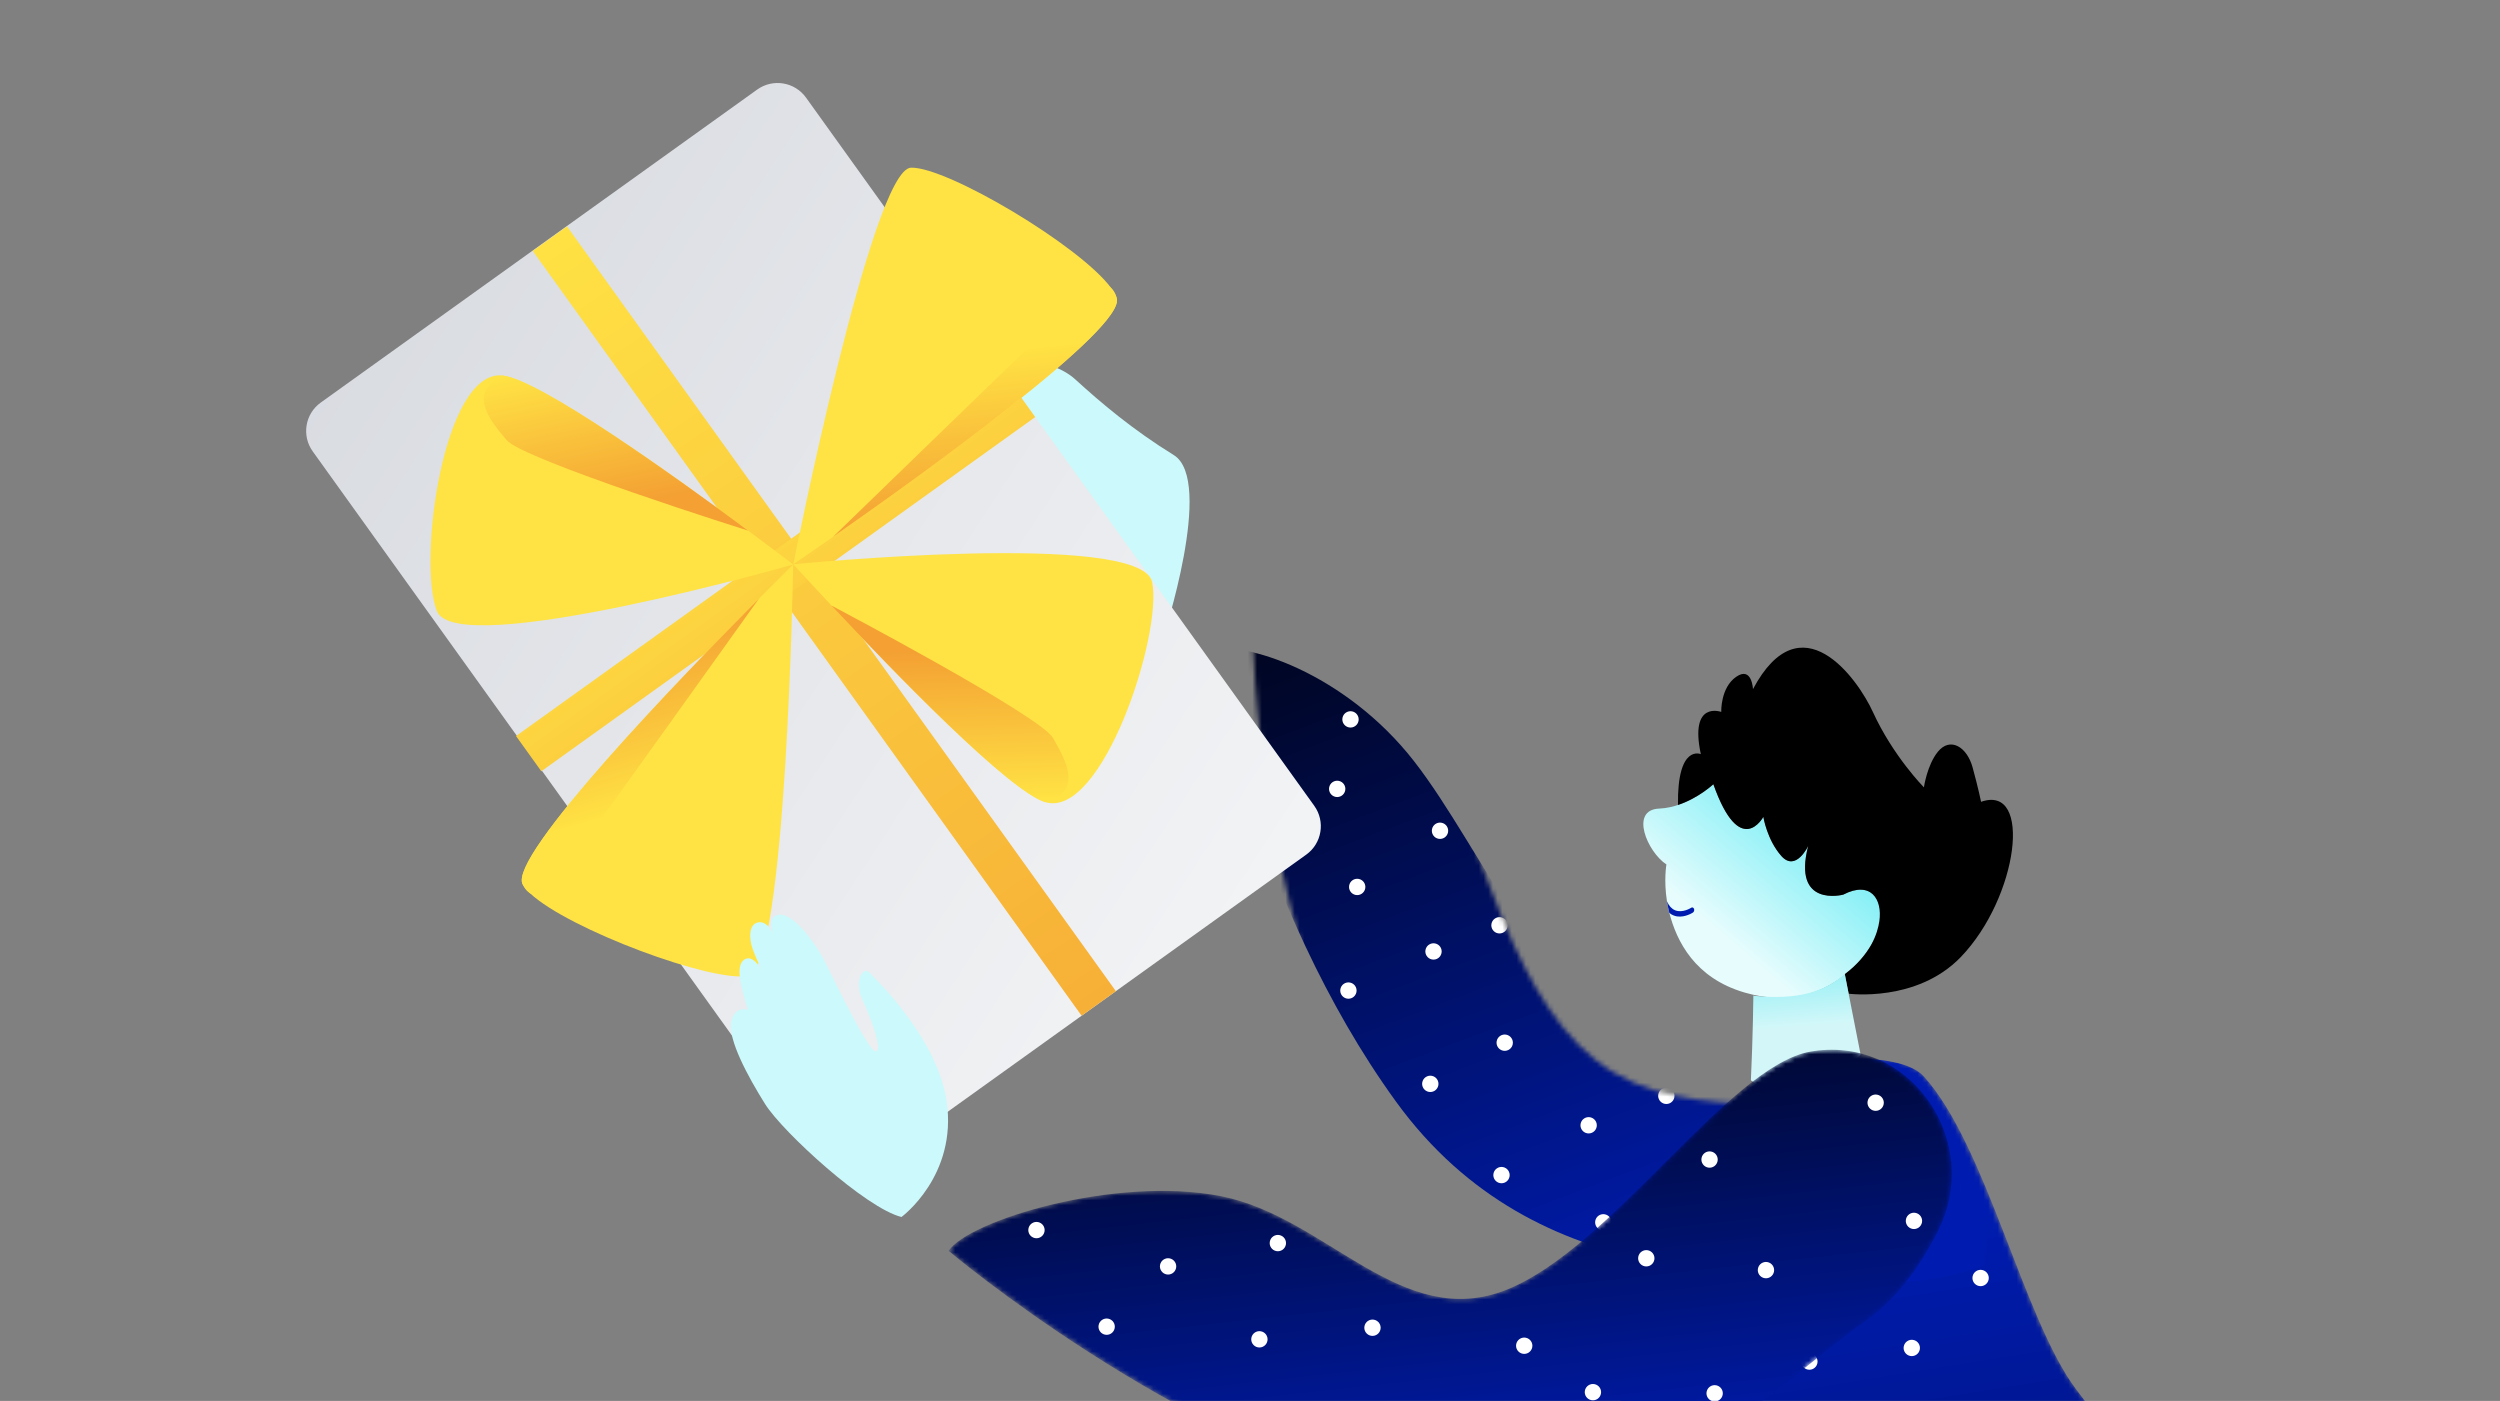 <svg width="530" height="297" viewBox="0 0 530 297" fill="none" xmlns="http://www.w3.org/2000/svg">
<rect x="0" y="0" width="530" height="297" fill="#808080" stroke="none"/>
<g clip-path="url(#clip0_1910_5180)">
<mask id="mask0_1910_5180" style="mask-type:luminance" maskUnits="userSpaceOnUse" x="301" y="223" width="186" height="164">
<path d="M374.609 227.661C380.884 222.892 402.35 221.906 407.643 227.742C420.92 242.395 428.827 279.416 439.974 294.146C459.62 320.118 478.719 344.515 486.825 364.422C486.825 364.422 462.877 345.32 446.205 363.734C422.14 390.304 333.007 401.066 301.044 354.482C301.044 354.482 331.806 334.261 341.855 301.581C349.631 276.3 349.112 247.039 374.611 227.656L374.609 227.661Z" fill="white"/>
</mask>
<g mask="url(#mask0_1910_5180)">
<path d="M374.819 228.126C381.58 224.072 402.56 222.37 407.853 228.207C421.13 242.86 429.037 279.88 440.184 294.611C459.83 320.582 478.929 344.979 487.035 364.887C487.035 364.887 463.088 345.785 446.415 364.199C422.35 390.769 333.217 401.531 301.254 354.947C301.254 354.947 332.016 334.726 342.065 302.046C349.841 276.765 346.574 245.063 374.821 228.121L374.819 228.126Z" fill="url(#paint0_linear_1910_5180)"/>
</g>
<circle cx="419.889" cy="270.936" r="1.731" transform="rotate(10.849 419.889 270.936)" fill="white"/>
<circle cx="405.297" cy="285.765" r="1.731" transform="rotate(10.849 405.297 285.765)" fill="white"/>
<circle cx="414.08" cy="252.197" r="1.731" transform="rotate(10.849 414.08 252.197)" fill="white"/>
<circle cx="383.592" cy="288.655" r="1.731" transform="rotate(10.849 383.592 288.655)" fill="white"/>
<mask id="mask1_1910_5180" style="mask-type:luminance" maskUnits="userSpaceOnUse" x="265" y="125" width="156" height="162">
<path d="M404.144 285.181C425.208 281.133 425.16 257.448 410.308 241.969C409.914 241.56 409.506 241.157 409.08 240.774C395.524 228.39 363.737 240.166 342.131 227.381C320.523 214.59 314.259 178.297 303.645 156.957C293.026 135.615 273.265 124.48 265.368 125.115C265.368 125.115 264.149 179.908 285.482 226.842C306.811 273.774 355.285 277.26 378.206 284.528C386.62 287.194 395.84 286.781 404.149 285.183L404.144 285.181Z" fill="white"/>
</mask>
<g mask="url(#mask1_1910_5180)">
<path d="M423.818 267.017C443.653 258.854 447.5 231.714 429.862 219.51C429.393 219.188 428.914 218.874 428.42 218.583C412.669 209.149 375.252 230.96 351.533 222.731C327.809 214.502 314.44 180.183 299.787 161.386C285.129 142.588 263.546 135.613 255.934 137.808C255.934 137.808 265.655 191.746 295.912 233.489C326.163 275.231 374.36 268.989 398.27 271.545C407.047 272.482 415.999 270.24 423.823 267.018L423.818 267.017Z" fill="url(#paint1_linear_1910_5180)"/>
<circle cx="303.904" cy="201.707" r="1.731" transform="rotate(10.849 303.904 201.707)" fill="white"/>
<circle cx="318.318" cy="249.12" r="1.731" transform="rotate(10.849 318.318 249.12)" fill="white"/>
<circle cx="285.865" cy="210" r="1.731" transform="rotate(10.849 285.865 210)" fill="white"/>
<circle cx="287.725" cy="188.031" r="1.731" transform="rotate(10.849 287.725 188.031)" fill="white"/>
<circle cx="283.484" cy="167.243" r="1.731" transform="rotate(10.849 283.484 167.243)" fill="white"/>
<circle cx="303.224" cy="229.777" r="1.731" transform="rotate(10.849 303.224 229.777)" fill="white"/>
<circle cx="318.998" cy="221.05" r="1.731" transform="rotate(10.849 318.998 221.05)" fill="white"/>
<circle cx="336.792" cy="238.56" r="1.731" transform="rotate(10.849 336.792 238.56)" fill="white"/>
<circle cx="339.9" cy="259.132" r="1.731" transform="rotate(10.849 339.9 259.132)" fill="white"/>
<circle cx="353.264" cy="232.317" r="1.731" transform="rotate(10.849 353.264 232.317)" fill="white"/>
<circle cx="286.307" cy="152.509" r="1.731" transform="rotate(10.849 286.307 152.509)" fill="white"/>
<circle cx="305.283" cy="176.121" r="1.731" transform="rotate(10.849 305.283 176.121)" fill="white"/>
<circle cx="317.892" cy="196.162" r="1.731" transform="rotate(10.849 317.892 196.162)" fill="white"/>
</g>
<path d="M246.54 135.346C246.54 135.346 257.545 101.851 248.834 96.472C240.128 91.093 233.456 85.449 227.943 80.414C222.431 75.379 210.942 75.746 212.169 77.822C221.249 93.207 225.432 97.261 232.89 115.531C234.541 119.575 242.174 135.381 246.54 135.346Z" fill="#CCF9FB"/>
<path d="M353.282 183.253C353.282 183.253 352.688 186.619 353.399 191.096C353.527 191.882 353.687 192.697 353.9 193.532C355.441 199.511 359.281 207.331 369.841 210.415C388.565 215.875 398.183 199.987 398.866 195.329C399.549 190.671 396.567 186.644 390.759 189.666C390.759 189.666 379.914 192.537 383.339 179.336C383.339 179.336 380.734 184.916 377.662 181.49C374.601 178.052 373.828 173.177 373.828 173.177C373.828 173.177 368.907 182.285 363.23 166.256C363.23 166.256 358.04 171.157 351.744 171.422C345.451 171.677 349.205 180.578 353.278 183.263L353.282 183.253Z" fill="url(#paint2_linear_1910_5180)"/>
<path d="M355.726 170.652C360.088 169.209 363.231 166.254 363.231 166.254C368.909 182.282 373.829 173.175 373.829 173.175C373.829 173.175 374.607 178.051 377.664 181.487C380.736 184.913 383.341 179.333 383.341 179.333C379.914 192.538 390.761 189.663 390.761 189.663C396.569 186.641 399.106 190.621 398.418 195.293C398.046 197.825 396.633 202.36 391.097 206.506L391.917 210.665C391.917 210.665 406.338 212.578 415.665 202.918C427.881 190.257 430.967 166.138 419.988 169.984C419.988 169.984 419.388 167.032 418.195 162.7C417.016 158.357 413.457 156.138 410.827 159.373C408.542 162.185 407.869 166.917 407.869 166.917C407.869 166.917 401.342 160.317 397.064 150.963C393.766 143.748 381.767 127.084 371.633 146.09C371.633 146.09 371.413 141.163 368.06 143.491C364.719 145.818 364.903 150.927 364.903 150.927C364.903 150.927 358.127 148.426 360.574 159.877C360.574 159.877 355.55 157.656 355.731 170.654L355.726 170.652Z" fill="black"/>
<path d="M371.19 229.023C371.19 229.023 381.619 237.982 394.45 223.585L391.097 206.504C386.774 210.27 380.967 212.049 371.986 211.118L371.713 211.037C371.713 211.037 371.629 219.717 371.189 229.028L371.19 229.023Z" fill="url(#paint3_linear_1910_5180)"/>
<path d="M353.398 191.095C353.526 191.882 353.686 192.697 353.899 193.532C354.165 193.762 354.462 193.94 354.779 194.064C355.032 194.17 355.298 194.243 355.551 194.279C357.255 194.529 358.83 193.503 358.907 193.456C359.14 193.299 359.241 192.946 359.135 192.678C359.03 192.395 358.761 192.288 358.521 192.447C358.506 192.458 356.718 193.632 355.109 192.972C354.395 192.676 353.817 192.046 353.401 191.102L353.398 191.095Z" fill="#001CB0"/>
<mask id="mask2_1910_5180" style="mask-type:luminance" maskUnits="userSpaceOnUse" x="201" y="222" width="213" height="98">
<path d="M410.911 260.895C420.147 242.528 405.883 220.467 385.446 222.703C384.902 222.765 384.363 222.839 383.823 222.934C366.497 225.994 341.785 264.474 319.44 273.412C297.098 282.355 281.253 257.988 258.833 253.586C236.416 249.18 205.246 258.809 201.114 265.183C201.114 265.183 249.133 305.731 297.25 316.952C345.371 328.174 376.342 293.385 395.254 280.218C402.195 275.385 407.268 268.137 410.911 260.895Z" fill="white"/>
</mask>
<g mask="url(#mask2_1910_5180)">
<path d="M410.911 260.895C420.147 242.528 405.883 220.467 385.446 222.703C384.902 222.765 384.363 222.839 383.823 222.934C366.497 225.994 341.785 264.474 319.44 273.412C297.098 282.355 281.253 257.988 258.833 253.586C236.416 249.18 205.246 258.809 201.114 265.183C201.114 265.183 249.133 305.731 297.25 316.952C345.371 328.174 376.342 293.385 395.254 280.218C402.195 275.385 407.268 268.137 410.911 260.895Z" fill="url(#paint4_linear_1910_5180)"/>
<circle cx="247.633" cy="268.475" r="1.731" transform="rotate(10.849 247.633 268.475)" fill="white"/>
<circle cx="290.966" cy="281.479" r="1.731" transform="rotate(10.849 290.966 281.479)" fill="white"/>
<circle cx="362.427" cy="245.823" r="1.731" transform="rotate(10.849 362.427 245.823)" fill="white"/>
<circle cx="397.637" cy="233.771" r="1.731" transform="rotate(10.849 397.637 233.771)" fill="white"/>
<circle cx="405.759" cy="258.828" r="1.731" transform="rotate(10.849 405.759 258.828)" fill="white"/>
<circle cx="374.384" cy="269.265" r="1.731" transform="rotate(10.849 374.384 269.265)" fill="white"/>
<circle cx="363.504" cy="295.381" r="1.731" transform="rotate(10.849 363.504 295.381)" fill="white"/>
<circle cx="349.015" cy="266.754" r="1.731" transform="rotate(10.849 349.015 266.754)" fill="white"/>
<circle cx="337.7" cy="295.136" r="1.731" transform="rotate(10.849 337.7 295.136)" fill="white"/>
<circle cx="323.136" cy="285.295" r="1.731" transform="rotate(10.849 323.136 285.295)" fill="white"/>
<circle cx="234.609" cy="281.254" r="1.731" transform="rotate(10.849 234.609 281.254)" fill="white"/>
<circle cx="219.732" cy="260.778" r="1.731" transform="rotate(10.849 219.732 260.778)" fill="white"/>
<circle cx="266.995" cy="283.936" r="1.731" transform="rotate(10.849 266.995 283.936)" fill="white"/>
<circle cx="270.905" cy="263.534" r="1.731" transform="rotate(10.849 270.905 263.534)" fill="white"/>
</g>
<path d="M170.875 20.695L278.624 170.83C281.014 174.159 280.252 178.795 276.922 181.183L184.403 247.534C181.073 249.923 176.436 249.16 174.047 245.83L66.298 95.695C63.908 92.366 64.67 87.73 68 85.342L160.519 18.991C163.849 16.602 168.486 17.365 170.875 20.695Z" fill="url(#paint5_linear_1910_5180)"/>
<path d="M236.568 210.13L229.303 215.34L112.933 53.194L120.198 47.983L236.568 210.13Z" fill="url(#paint6_linear_1910_5180)"/>
<path d="M114.76 163.507L109.398 156.036L214.102 80.945L219.464 88.416L114.76 163.507Z" fill="url(#paint7_linear_1910_5180)"/>
<path d="M168.154 119.672C168.154 119.672 164.355 116.756 158.609 112.496C143.358 101.188 114.404 80.408 106.486 79.604C94.046 78.338 88.434 119.052 92.629 129.56C96.825 140.063 168.154 119.672 168.154 119.672Z" fill="#FFE344"/>
<path d="M158.641 206.864C166.772 205.161 168.152 119.677 168.152 119.677C168.152 119.677 165.31 122.471 160.886 126.928C160.886 126.928 160.885 126.933 160.883 126.937C144.734 143.215 107.556 181.67 110.819 187.498C111.147 188.083 111.67 188.708 112.354 189.359C120.408 196.978 151.158 208.431 158.646 206.865L158.641 206.864Z" fill="#FFE344"/>
<path d="M118.713 185.842C124.174 178.256 160.316 127.72 160.88 126.931C144.731 143.209 107.553 181.664 110.816 187.492C110.816 187.492 111.306 188.719 112.35 189.353C113.617 190.121 115.698 190.028 118.715 185.837L118.713 185.842Z" fill="url(#paint8_linear_1910_5180)"/>
<path d="M158.616 112.503L158.607 112.5C143.359 101.183 114.404 80.407 106.486 79.604C99.014 83.427 103.891 89.097 107.385 93.284C110.875 97.47 158.616 112.503 158.616 112.503Z" fill="url(#paint9_linear_1910_5180)"/>
<path d="M168.175 119.625C168.175 119.625 171.395 123.176 176.284 128.391C189.265 142.247 214.033 167.868 221.68 170.074C233.694 173.545 246.503 134.489 244.255 123.407C242.006 112.324 168.175 119.625 168.175 119.625Z" fill="#FFE344"/>
<path d="M193.139 35.548C184.835 35.766 168.174 119.625 168.174 119.625C168.174 119.625 171.475 117.382 176.623 113.79C176.623 113.79 176.624 113.786 176.63 113.783C195.43 100.66 238.896 69.478 236.732 63.155C236.517 62.52 236.113 61.812 235.553 61.05C228.993 52.118 200.788 35.348 193.139 35.548Z" fill="#FFE344"/>
<path d="M228.659 63.37C221.923 69.856 177.323 113.109 176.63 113.783C195.43 100.66 238.896 69.478 236.732 63.155C236.732 63.155 236.47 61.864 235.553 61.05C234.442 60.068 232.379 59.787 228.663 63.371L228.659 63.37Z" fill="url(#paint10_linear_1910_5180)"/>
<path d="M176.276 128.383L176.281 128.395C189.263 142.251 214.031 167.872 221.678 170.078C229.714 167.653 225.928 161.2 223.241 156.454C220.558 151.71 176.276 128.383 176.276 128.383Z" fill="url(#paint11_linear_1910_5180)"/>
<path d="M191.119 258C191.119 258 203.03 249.252 200.684 233.462C198.694 220.076 185.769 207.691 184.374 206.231C182.979 204.772 180.987 207.813 182.824 211.91C185.102 216.981 187.108 222.678 185.673 222.882C184.243 223.088 177.641 209.416 175.13 204.371C172.62 199.321 167.984 193.514 165.122 193.931C162.256 194.346 164.051 198.177 164.051 198.177C164.051 198.177 162.828 195.207 160.795 195.528C158.761 195.854 158.702 198.797 159.57 201.209C160.438 203.622 161.853 206.413 161.853 206.413C161.853 206.413 159.92 202.14 157.867 203.382C155.819 204.626 157.008 209.07 158.558 214.074C158.558 214.074 155.631 213.092 155.005 216.761C154.374 220.429 158.447 228.065 162.186 234.034C165.924 240.003 183.606 256.172 191.122 258.006L191.119 258Z" fill="#CCF9FB"/>
</g>
<defs>
<linearGradient id="paint0_linear_1910_5180" x1="447.727" y1="539.476" x2="402.597" y2="259.981" gradientUnits="userSpaceOnUse">
<stop offset="0.014"/>
<stop offset="1" stop-color="#001CB0"/>
</linearGradient>
<linearGradient id="paint1_linear_1910_5180" x1="363.171" y1="269.466" x2="294.599" y2="87.71" gradientUnits="userSpaceOnUse">
<stop stop-color="#001CB0"/>
<stop offset="1"/>
</linearGradient>
<linearGradient id="paint2_linear_1910_5180" x1="370.505" y1="202.468" x2="412.655" y2="153.036" gradientUnits="userSpaceOnUse">
<stop stop-color="#E6FCFD"/>
<stop offset="1" stop-color="#00DFED"/>
</linearGradient>
<linearGradient id="paint3_linear_1910_5180" x1="389.977" y1="258.652" x2="383.525" y2="170.453" gradientUnits="userSpaceOnUse">
<stop offset="0.47" stop-color="#D3F7F9"/>
<stop offset="0.93" stop-color="#00DEEC"/>
</linearGradient>
<linearGradient id="paint4_linear_1910_5180" x1="355.024" y1="187.451" x2="368.502" y2="309.344" gradientUnits="userSpaceOnUse">
<stop/>
<stop offset="1" stop-color="#001CB0"/>
</linearGradient>
<linearGradient id="paint5_linear_1910_5180" x1="50.155" y1="57.088" x2="360.901" y2="260.101" gradientUnits="userSpaceOnUse">
<stop stop-color="#D6D9DF"/>
<stop offset="1" stop-color="white"/>
</linearGradient>
<linearGradient id="paint6_linear_1910_5180" x1="59.004" y1="-37.462" x2="266.861" y2="266.476" gradientUnits="userSpaceOnUse">
<stop offset="0.269" stop-color="#FFE344"/>
<stop offset="1" stop-color="#F4A033"/>
</linearGradient>
<linearGradient id="paint7_linear_1910_5180" x1="124.82" y1="81.18" x2="201.542" y2="189.271" gradientUnits="userSpaceOnUse">
<stop offset="0.23" stop-color="#FFE344"/>
<stop offset="1" stop-color="#F4A033"/>
</linearGradient>
<linearGradient id="paint8_linear_1910_5180" x1="142.881" y1="181.3" x2="129.656" y2="136.065" gradientUnits="userSpaceOnUse">
<stop offset="0.24" stop-color="#FFE344"/>
<stop offset="1" stop-color="#F4A033"/>
</linearGradient>
<linearGradient id="paint9_linear_1910_5180" x1="134.539" y1="117.585" x2="125.659" y2="75.547" gradientUnits="userSpaceOnUse">
<stop offset="0.24" stop-color="#F4A033"/>
<stop offset="1" stop-color="#FFE344"/>
</linearGradient>
<linearGradient id="paint10_linear_1910_5180" x1="204.09" y1="63.347" x2="209.007" y2="110.215" gradientUnits="userSpaceOnUse">
<stop offset="0.24" stop-color="#FFE344"/>
<stop offset="1" stop-color="#F4A033"/>
</linearGradient>
<linearGradient id="paint11_linear_1910_5180" x1="200.902" y1="127.371" x2="202.117" y2="170.312" gradientUnits="userSpaceOnUse">
<stop offset="0.24" stop-color="#F4A033"/>
<stop offset="1" stop-color="#FFE344"/>
</linearGradient>
<clipPath id="clip0_1910_5180">
<rect width="530" height="297" fill="white"/>
</clipPath>
</defs>
</svg>
